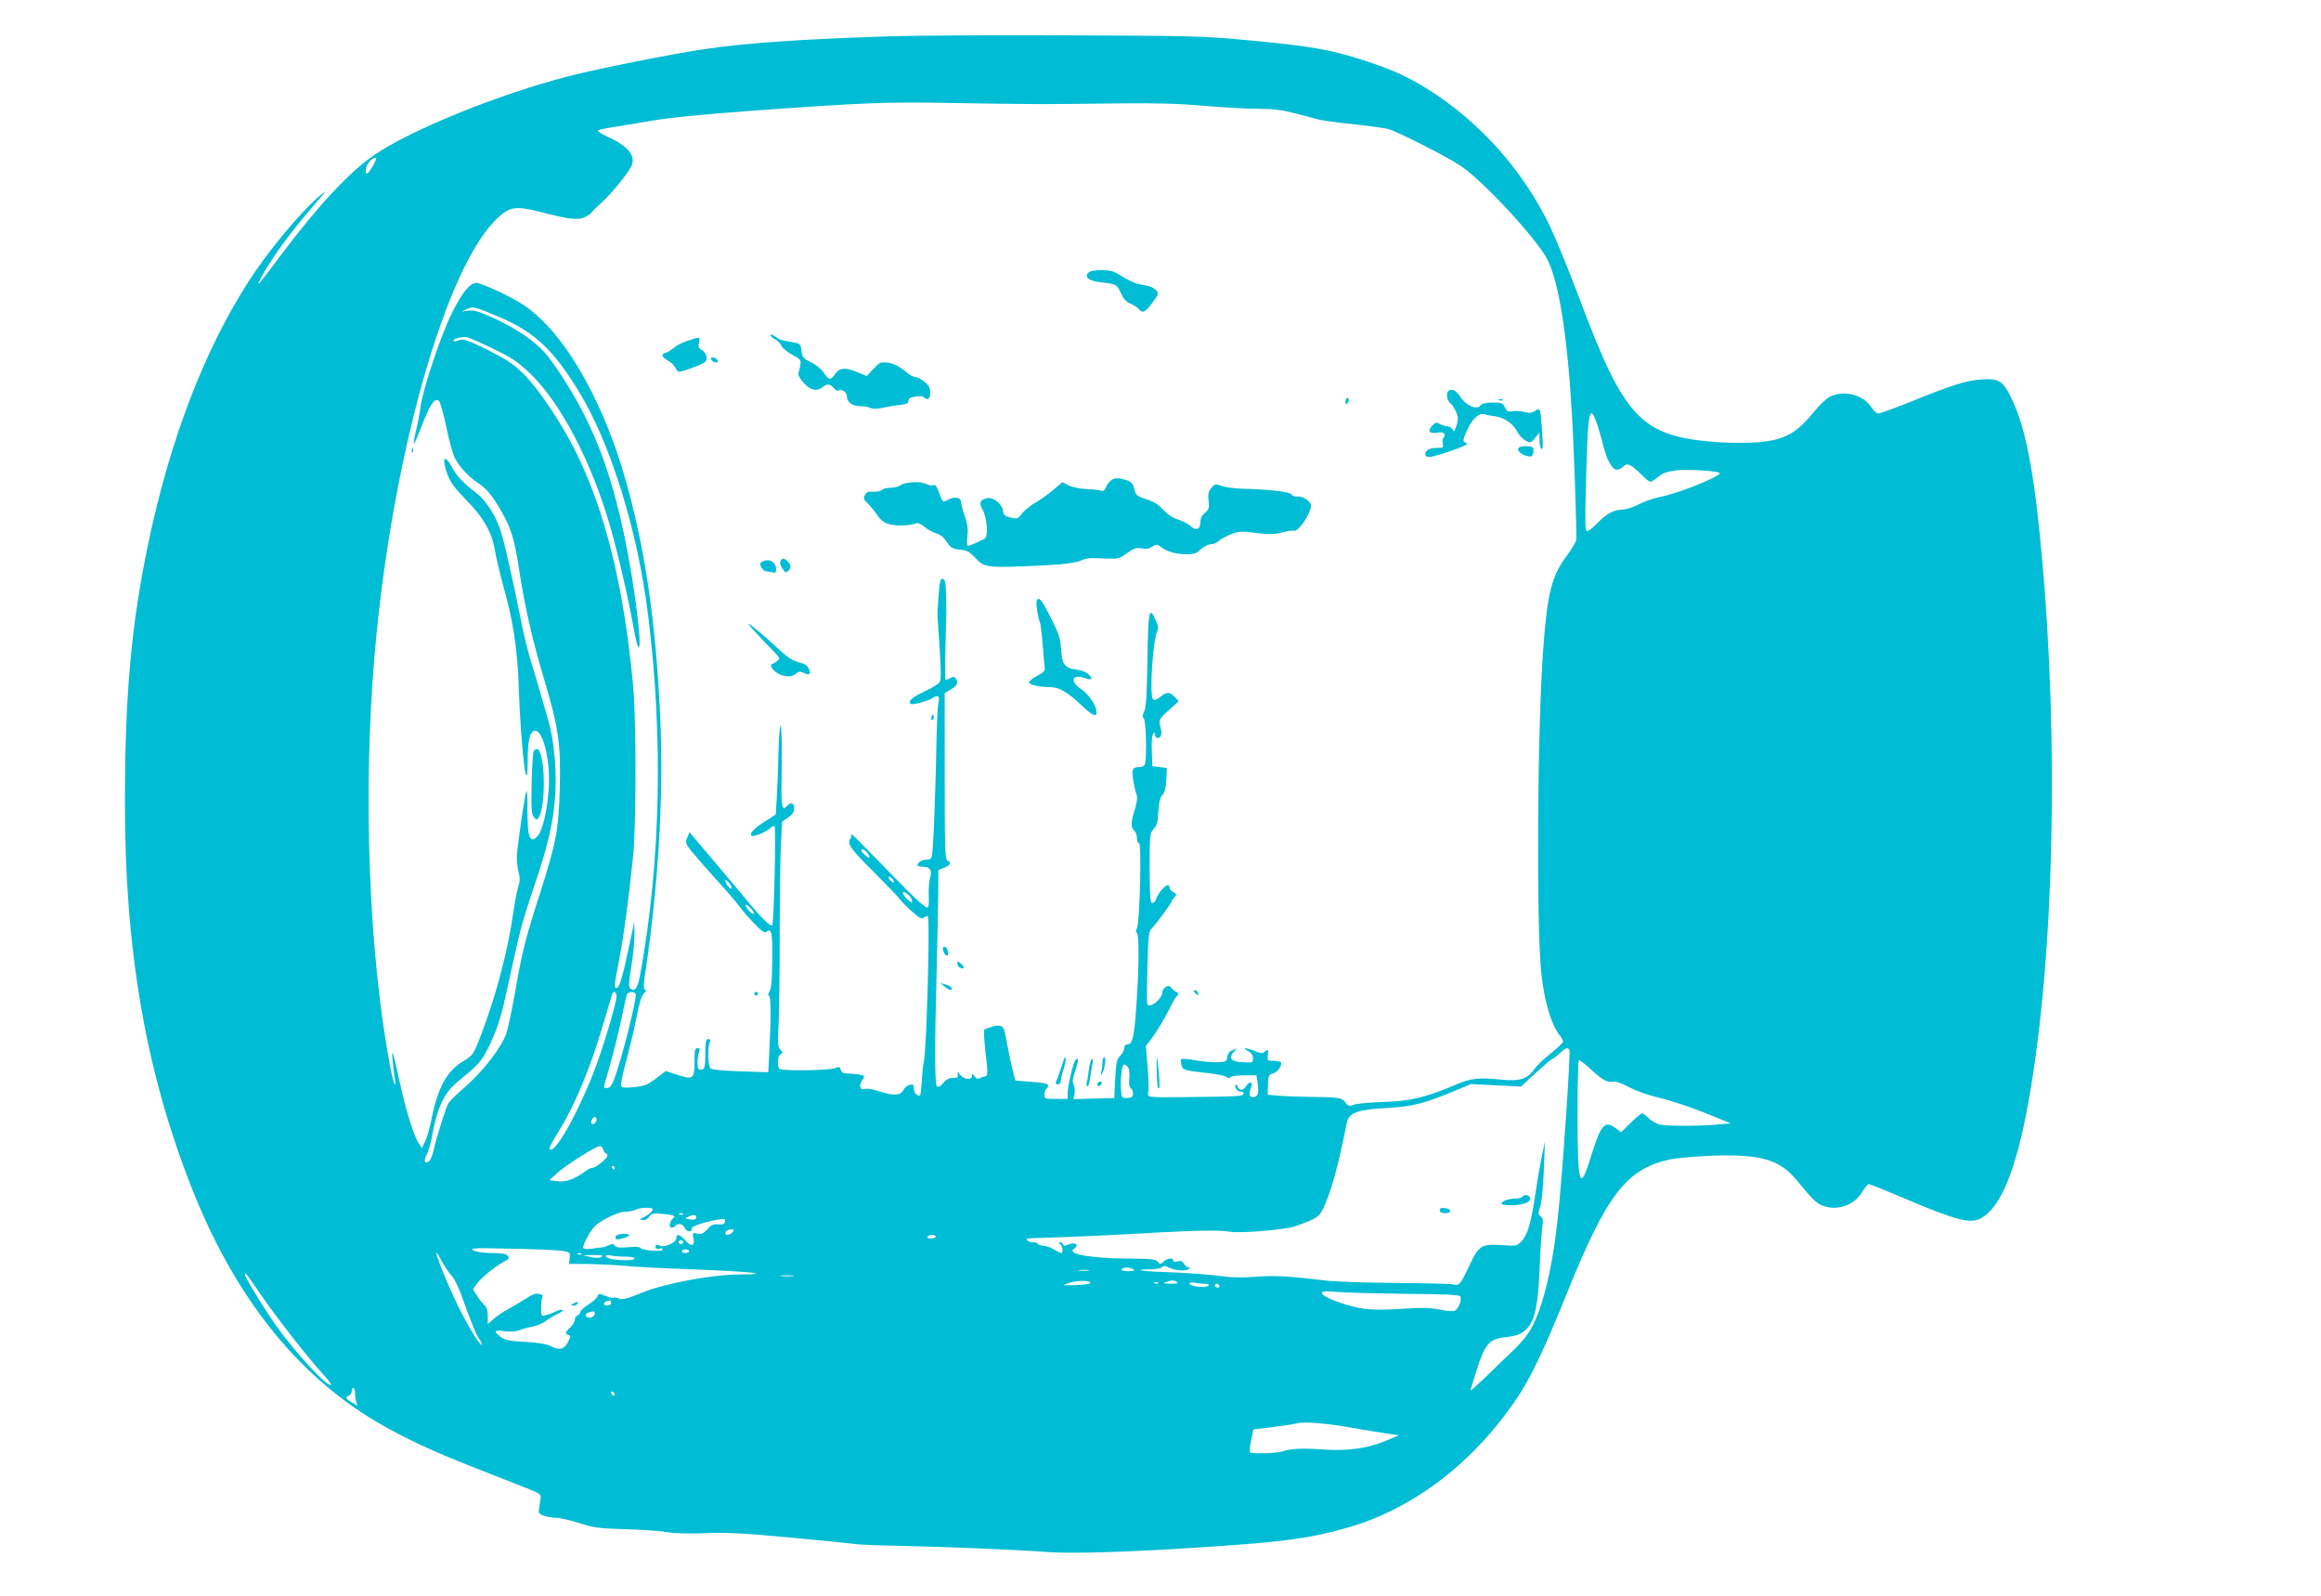 <?xml version="1.0" standalone="no"?>
<!DOCTYPE svg PUBLIC "-//W3C//DTD SVG 20010904//EN"
 "http://www.w3.org/TR/2001/REC-SVG-20010904/DTD/svg10.dtd">
<svg version="1.0" xmlns="http://www.w3.org/2000/svg"
 width="1280pt" height="880pt" viewBox="0 0 1280 880"
 preserveAspectRatio="xMidYMid meet">
<g transform="translate(0,880) scale(0.1,-0.1)"
fill="#00bcd4" stroke="none">
<path d="M4910 8600 c-492 -16 -797 -37 -1025 -71 -172 -25 -595 -109 -748
-149 -388 -100 -871 -296 -1075 -436 -138 -95 -309 -279 -519 -559 -119 -159
-132 -174 -108 -126 49 98 163 256 289 401 75 86 82 97 41 62 -112 -96 -290
-311 -396 -477 -245 -382 -434 -877 -553 -1450 -92 -440 -127 -834 -127 -1415
-1 -814 114 -1483 364 -2120 235 -602 579 -1038 1024 -1301 150 -88 298 -158
546 -255 133 -52 269 -106 302 -119 46 -18 59 -28 57 -42 -1 -10 -5 -34 -8
-54 -6 -34 -4 -37 26 -48 18 -6 49 -11 68 -11 19 0 76 -13 126 -29 81 -26 109
-30 261 -34 94 -3 195 -10 225 -16 35 -7 110 -9 205 -6 124 5 206 1 475 -24
179 -17 341 -33 360 -36 19 -3 134 -8 255 -10 245 -5 629 -21 805 -34 137 -10
480 1 900 30 407 27 550 47 753 105 372 107 713 373 952 743 64 100 145 271
255 546 220 547 329 688 568 741 37 8 144 17 237 21 260 9 367 -21 458 -129
91 -110 113 -132 144 -145 80 -33 176 -2 221 71 15 25 32 46 38 46 6 0 92 -34
190 -76 290 -123 367 -144 427 -113 109 56 196 267 263 639 142 785 170 1976
73 3030 -40 437 -86 681 -159 838 -53 114 -73 127 -179 119 -83 -7 -156 -30
-395 -127 -83 -33 -158 -60 -167 -60 -10 0 -27 15 -38 33 -43 69 -149 98 -228
60 -19 -9 -59 -46 -89 -84 -98 -120 -163 -156 -311 -168 -54 -5 -151 -4 -217
0 -426 32 -515 124 -766 794 -56 149 -128 324 -159 391 -151 315 -392 585
-683 766 -107 66 -197 107 -337 152 -197 64 -305 83 -681 117 -211 20 -309 22
-965 24 -401 2 -840 -1 -975 -5z m830 -374 c96 0 294 2 440 4 191 2 318 -1
455 -13 104 -9 240 -17 301 -17 88 0 133 -6 210 -26 55 -14 115 -30 134 -35
19 -4 103 -16 185 -24 83 -9 168 -21 190 -26 50 -14 308 -144 395 -200 124
-80 429 -409 485 -523 63 -128 109 -419 134 -851 11 -174 27 -653 24 -691 -1
-11 -24 -50 -51 -87 -84 -110 -109 -208 -131 -512 -33 -440 -39 -1519 -11
-1790 16 -155 54 -283 100 -342 11 -14 20 -31 20 -37 0 -6 -31 -36 -69 -66
-38 -30 -78 -69 -90 -87 -38 -53 -80 -67 -180 -57 -133 13 -168 9 -261 -31
-159 -67 -241 -87 -390 -92 -74 -2 -148 -9 -164 -15 -25 -10 -30 -9 -46 12
-20 27 -38 30 -195 31 -66 1 -146 4 -177 7 l-57 5 2 55 c2 51 4 57 27 62 25 6
53 46 44 62 -3 4 -21 8 -41 8 -34 0 -35 1 -31 30 5 32 -1 37 -19 19 -9 -9 -22
-8 -53 5 -50 20 -75 20 -37 0 18 -10 27 -23 27 -40 0 -24 -2 -25 -57 -22 -65
3 -80 23 -47 60 18 19 18 19 -8 7 -18 -7 -28 -21 -30 -38 -3 -24 -7 -26 -53
-29 -27 -1 -83 4 -123 11 -40 8 -75 10 -78 6 -2 -4 -2 -19 2 -33 6 -27 16 -30
157 -45 42 -5 84 -14 91 -20 10 -8 16 -9 21 -1 3 5 37 10 75 10 l69 0 7 -45
c8 -55 1 -75 -26 -75 -22 0 -25 15 -10 54 12 32 -9 36 -28 6 -15 -24 -38 -26
-46 -4 -4 9 -9 15 -11 12 -11 -11 8 -38 27 -38 11 0 18 -5 16 -12 -5 -14 -26
-15 -323 -18 -213 -2 -208 -3 -202 28 3 14 1 76 -4 139 l-10 115 28 36 c33 43
86 132 109 182 9 19 23 44 32 54 14 15 14 20 3 24 -7 2 -20 12 -29 22 -12 15
-19 16 -33 7 -11 -7 -19 -19 -19 -28 0 -38 -72 -95 -83 -65 -2 6 -2 98 1 204
4 168 7 196 22 210 22 21 110 140 110 149 0 3 7 14 16 24 14 16 14 18 -5 29
-12 6 -21 17 -21 25 0 38 -58 -14 -76 -67 -4 -10 -12 -18 -20 -18 -11 0 -13
37 -14 192 0 184 1 193 22 216 18 18 23 38 26 95 3 52 9 78 22 92 13 14 20 39
22 85 l3 65 -40 5 -40 5 -3 84 c-2 49 1 88 8 95 7 7 10 5 10 -7 0 -21 26 -23
33 -3 3 8 2 29 -3 47 -11 39 -8 46 53 99 l48 43 -22 23 c-27 29 -43 30 -76 4
-46 -36 -53 -28 -53 63 0 108 17 267 31 294 9 16 7 30 -7 62 -36 83 -42 57
-46 -216 -3 -193 -7 -265 -18 -286 -10 -21 -11 -30 -2 -39 13 -13 17 -222 6
-252 -3 -9 -16 -16 -28 -16 -42 0 -47 -11 -35 -80 6 -36 15 -71 19 -79 4 -7
-1 -40 -11 -73 -23 -72 -24 -102 -4 -118 8 -7 15 -25 15 -41 0 -16 5 -29 12
-29 14 0 4 -440 -12 -469 -7 -13 -7 -22 0 -26 13 -8 12 -199 -4 -412 -12 -170
-21 -203 -52 -203 -8 0 -14 -9 -14 -20 0 -11 -10 -30 -22 -42 -19 -19 -23 -36
-28 -128 l-5 -105 -112 -3 -113 -3 6 29 c3 16 1 39 -5 50 -8 15 -6 33 9 78 19
55 20 78 1 58 -12 -13 -43 -142 -43 -181 l0 -33 -64 0 c-61 0 -64 1 -64 24 0
14 5 28 10 31 6 3 10 12 10 19 0 10 -26 15 -90 20 l-90 7 -11 41 c-10 37 -30
131 -45 215 -9 46 -23 54 -70 42 -21 -6 -42 -14 -46 -17 -4 -4 0 -61 7 -126
14 -113 13 -130 -3 -132 -4 0 -16 -4 -26 -9 -14 -6 -23 -3 -32 10 -13 17 -14
17 -14 2 0 -25 -44 -21 -64 5 -15 21 -16 22 -14 3 3 -16 -3 -20 -27 -19 -21 0
-37 -8 -54 -29 -16 -19 -27 -25 -34 -18 -12 12 -13 205 -2 621 4 151 8 342 9
423 l1 149 33 13 c34 15 41 29 17 39 -13 5 -15 66 -15 465 l0 459 35 21 c35
21 42 35 26 60 -6 10 -13 11 -29 2 -11 -6 -23 -11 -27 -11 -3 0 -4 80 -1 178
2 97 4 186 5 197 0 11 -1 56 -2 100 -2 64 -5 80 -18 83 -13 2 -17 -13 -23 -95
-4 -54 -7 -102 -6 -108 1 -5 6 -88 12 -182 9 -140 8 -176 -2 -188 -8 -9 -43
-30 -79 -47 -72 -33 -98 -58 -77 -70 12 -7 108 21 123 35 3 4 13 7 21 7 11 0
13 -8 7 -37 -4 -21 -8 -105 -10 -188 -3 -211 -15 -538 -21 -612 -5 -61 -7 -63
-33 -63 -26 0 -51 -16 -51 -32 0 -4 13 -8 29 -8 40 0 53 -19 40 -61 -5 -19 -9
-63 -7 -99 2 -44 -1 -65 -8 -65 -16 0 -89 70 -273 261 -85 87 -151 153 -147
146 4 -7 2 -19 -4 -27 -21 -26 1 -57 129 -184 69 -69 133 -135 141 -147 8 -12
39 -43 68 -69 44 -39 55 -45 67 -35 9 7 18 10 22 7 13 -13 -8 -765 -23 -807
-3 -8 -7 -51 -10 -95 -3 -44 -7 -81 -9 -84 -12 -11 -35 12 -35 34 0 22 -4 26
-22 23 -12 -2 -28 -14 -35 -28 -16 -32 -56 -34 -135 -8 -32 11 -67 17 -78 13
-27 -9 -36 17 -15 48 15 24 15 25 -16 31 -17 3 -46 6 -64 6 -24 0 -34 5 -38
20 -5 18 -8 19 -34 9 -30 -12 -284 -16 -303 -4 -16 10 -12 75 5 82 14 5 14 8
-1 24 -15 16 -16 35 -10 141 3 68 6 292 6 498 0 206 3 430 7 497 l6 122 33 23
c25 17 34 31 34 51 0 30 -20 36 -40 12 -26 -31 -32 -2 -30 129 4 181 1 321 -6
313 -4 -4 -9 -73 -11 -154 -2 -82 -6 -190 -9 -241 l-6 -94 -61 -39 c-61 -40
-85 -65 -73 -77 10 -9 78 18 102 40 12 11 24 16 26 11 8 -15 -4 -530 -13 -544
-8 -14 -60 38 -161 161 -62 74 -114 137 -186 221 -35 41 -74 87 -86 102 l-23
28 -13 -30 c-11 -28 -10 -33 26 -78 21 -26 81 -95 134 -153 53 -58 109 -123
125 -145 16 -22 53 -66 84 -97 41 -43 58 -55 67 -47 29 24 35 -3 33 -154 -1
-112 -5 -158 -15 -174 -8 -13 -10 -23 -4 -23 12 0 13 -119 3 -300 l-6 -123
-154 5 c-95 3 -158 9 -165 16 -13 13 -17 107 -5 140 6 17 5 22 -7 22 -13 0
-16 -14 -16 -80 0 -63 -3 -82 -15 -87 -9 -3 -19 -3 -22 1 -9 8 -8 66 2 94 6
17 4 22 -9 22 -13 0 -16 -12 -16 -74 0 -96 -7 -102 -92 -74 l-66 22 -54 -41
c-46 -35 -62 -42 -121 -48 -52 -5 -68 -4 -72 7 -3 8 10 71 29 140 19 70 45
178 57 240 15 78 27 118 40 130 13 11 15 18 7 20 -10 4 -10 23 1 94 74 508
101 970 82 1409 -24 527 -84 938 -196 1326 -106 369 -284 702 -463 870 -66 62
-103 87 -204 138 -68 33 -135 61 -150 61 -37 0 -81 -54 -139 -173 -59 -120
-155 -408 -169 -504 -5 -38 -16 -99 -25 -134 -24 -106 -17 -100 30 20 46 120
70 156 94 142 8 -5 26 -67 42 -144 15 -74 37 -153 48 -174 25 -48 76 -103 129
-138 47 -31 78 -69 129 -158 51 -90 71 -154 94 -307 33 -214 73 -391 137 -606
82 -273 96 -368 89 -614 -7 -232 -18 -289 -110 -580 -82 -254 -98 -320 -136
-540 -17 -96 -39 -200 -49 -230 -26 -75 -127 -206 -225 -292 -45 -39 -88 -81
-94 -92 -15 -24 -65 -186 -83 -264 -7 -30 -19 -56 -27 -59 -23 -9 -27 5 -10
39 9 18 21 58 27 88 31 176 68 253 149 319 94 76 121 104 146 149 44 78 83
182 104 277 11 50 36 163 56 253 36 166 57 236 120 422 95 281 121 449 105
670 -8 97 -19 160 -46 252 -20 68 -42 143 -49 168 -7 25 -24 83 -39 129 -14
47 -40 152 -56 235 -42 209 -78 367 -102 456 -24 90 -84 188 -142 232 -72 55
-107 92 -133 141 -44 80 -59 50 -23 -45 14 -38 41 -74 99 -133 96 -96 146
-184 161 -283 6 -37 26 -121 44 -187 55 -191 80 -355 87 -565 11 -332 48 -639
49 -405 0 113 13 165 41 165 46 0 86 -171 75 -323 -8 -112 -32 -219 -57 -252
-44 -55 -61 -17 -60 133 1 63 -2 113 -5 109 -9 -9 -53 -313 -54 -367 0 -25 5
-62 11 -83 7 -28 7 -48 -1 -70 -6 -18 -15 -61 -21 -97 -26 -174 -41 -248 -82
-405 -41 -156 -118 -374 -148 -423 -7 -11 -29 -30 -49 -41 -92 -52 -144 -143
-179 -316 -9 -50 -26 -107 -36 -128 l-18 -38 -19 28 c-26 39 -71 186 -103 333
-37 172 -46 200 -40 125 3 -33 8 -78 12 -100 10 -70 -7 -31 -23 51 -119 620
-154 1506 -89 2274 93 1093 394 2161 684 2422 65 59 98 63 232 29 159 -41 209
-47 247 -27 16 8 32 19 34 23 1 5 28 31 58 58 51 46 136 150 160 195 30 56
-11 111 -123 163 -37 17 -64 34 -60 38 5 3 40 11 78 17 39 6 136 22 217 36 97
17 289 36 565 56 611 44 734 49 1088 42 176 -3 399 -6 495 -6z m-3682 -338
c-29 -52 -46 -60 -40 -18 4 28 34 60 55 60 5 0 -2 -19 -15 -42z m691 -834
c196 -83 301 -180 441 -409 176 -286 325 -764 384 -1235 84 -669 70 -1356 -41
-1972 -15 -87 -31 -111 -58 -88 -9 7 -7 34 6 117 10 60 18 140 18 178 l-1 70
-28 -130 c-36 -172 -53 -228 -68 -233 -17 -5 -15 15 14 163 25 132 51 324 75
560 18 170 18 753 1 940 -51 550 -155 973 -322 1304 -78 156 -207 347 -287
423 -57 55 -95 79 -197 130 -115 56 -130 61 -157 51 -16 -6 -29 -7 -29 -2 0
11 48 24 73 20 10 -1 74 -29 142 -62 103 -49 136 -71 204 -134 170 -161 343
-489 446 -848 46 -161 103 -407 131 -569 10 -54 21 -98 26 -98 21 0 -24 352
-77 607 -61 292 -133 506 -241 710 -56 107 -152 256 -201 310 -57 63 -149 126
-262 180 -97 45 -123 54 -156 50 l-40 -5 30 14 c36 15 40 14 174 -42z m6060
-596 c11 -35 25 -83 31 -108 19 -82 51 -140 75 -140 13 0 28 7 35 15 21 25 42
17 97 -37 51 -50 52 -51 75 -35 13 10 32 24 43 32 11 8 46 17 77 21 70 8 250
-4 242 -17 -15 -25 -241 -114 -332 -130 -31 -6 -82 -24 -114 -40 -31 -16 -71
-29 -88 -29 -47 0 -91 -23 -140 -74 -24 -25 -50 -46 -57 -46 -11 0 -12 41 -8
213 3 116 7 256 10 309 8 148 21 165 54 66z m-4021 -2368 c7 -11 9 -20 5 -20
-10 0 -43 32 -43 41 0 14 25 0 38 -21z m142 -152 c0 -6 -7 -5 -15 2 -8 7 -15
17 -15 22 0 6 7 5 15 -2 8 -7 15 -17 15 -22z m-896 -37 c-7 -7 -34 28 -34 43
1 6 10 0 21 -13 11 -13 17 -27 13 -30z m978 -38 c10 -9 18 -23 18 -31 0 -12
-6 -10 -25 8 -38 35 -31 58 7 23z m-863 -83 c12 -18 13 -22 2 -19 -8 3 -21 16
-30 29 -12 18 -13 22 -2 19 8 -3 21 -16 30 -29z m-749 -474 c0 -33 -59 -235
-108 -371 -81 -224 -215 -475 -254 -475 -16 0 -8 18 52 116 81 132 168 343
230 554 29 96 54 181 56 188 6 21 24 13 24 -12z m105 14 c11 -17 -80 -378
-122 -482 -10 -25 -22 -38 -34 -38 -10 0 -19 2 -19 4 0 3 15 58 34 123 19 66
46 175 61 244 14 68 28 132 31 142 6 18 39 23 49 7z m5150 -310 c8 -13 -41
-730 -66 -945 -32 -286 -88 -505 -159 -615 -17 -26 -58 -73 -93 -105 -34 -32
-99 -94 -144 -139 -46 -44 -83 -77 -83 -73 0 4 16 56 35 116 45 139 67 165
150 176 76 9 97 18 128 51 42 45 60 130 68 334 4 102 11 204 15 228 5 33 3 46
-10 55 -14 11 -14 17 -2 52 8 23 16 106 20 200 l6 160 -20 -95 c-10 -52 -23
-129 -29 -170 -27 -184 -44 -245 -79 -284 -27 -28 -28 -28 -113 -22 -110 7
-125 -3 -180 -122 -43 -93 -53 -105 -84 -95 -10 3 -150 7 -310 8 -159 1 -335
7 -390 13 -223 26 -284 29 -390 21 -64 -5 -135 -4 -170 1 -73 11 -203 21 -349
26 -112 3 -161 14 -65 14 30 0 60 5 67 12 9 9 17 9 34 0 37 -18 82 -23 109
-13 16 7 19 10 7 10 -10 1 -22 10 -28 21 -8 15 -17 19 -35 14 -15 -4 -25 -2
-25 5 0 17 -31 13 -53 -6 -16 -16 -20 -16 -30 -3 -14 17 -27 18 -192 20 -130
1 -252 16 -273 33 -11 9 -10 13 5 24 26 20 -1 35 -35 20 -20 -9 -26 -9 -30 1
-2 6 -9 12 -15 12 -8 0 -7 -4 1 -12 13 -13 16 -48 5 -48 -5 0 -23 9 -41 20
-18 11 -43 20 -57 20 -13 0 -27 5 -30 10 -3 6 -17 10 -30 10 -13 0 -27 5 -30
10 -7 12 -17 11 120 15 159 5 416 17 595 28 213 12 358 14 400 5 49 -11 306
10 360 29 126 44 136 51 163 111 42 94 76 219 125 462 12 54 57 71 222 80 145
9 203 24 374 95 l89 37 137 -7 138 -7 82 76 c46 42 86 76 90 76 4 0 22 14 40
30 34 32 45 36 55 20z m201 -170 c14 -6 34 -8 44 -5 10 3 47 -10 86 -31 42
-22 108 -45 169 -59 55 -13 165 -49 245 -81 l145 -59 -70 -6 c-113 -10 -287
-10 -326 1 -19 6 -46 21 -59 35 -13 14 -28 25 -34 25 -6 0 -34 -23 -63 -52
l-53 -52 -29 22 c-62 46 -82 23 -140 -165 -59 -190 -71 -149 -71 236 0 164 3
301 7 304 3 4 32 -18 64 -48 31 -30 70 -60 85 -65z m-2636 75 c8 -10 11 -32 8
-60 -4 -31 -1 -48 9 -56 8 -7 13 -22 11 -33 -2 -16 -10 -21 -33 -21 -29 0 -30
2 -33 50 -4 59 6 135 17 135 5 0 14 -7 21 -15z m-2930 -289 c0 -16 -18 -31
-27 -22 -8 8 5 36 17 36 5 0 10 -6 10 -14z m37 -166 c3 -11 9 -20 14 -20 5 0
9 -6 9 -12 0 -16 -64 -68 -83 -68 -8 0 -25 -8 -38 -18 -58 -44 -110 -63 -155
-56 l-44 6 46 42 c50 44 210 145 232 146 8 0 16 -9 19 -20z m63 -100 c0 -5 -2
-10 -4 -10 -3 0 -8 5 -11 10 -3 6 -1 10 4 10 6 0 11 -4 11 -10z m210 -228 c0
-12 -30 -37 -55 -47 -19 -8 -19 -8 -1 -13 12 -2 26 4 36 18 15 20 22 21 84 15
52 -6 63 -10 52 -19 -22 -17 -31 -56 -12 -56 8 0 18 5 21 10 11 17 43 11 50
-10 3 -11 15 -20 25 -20 12 0 17 5 14 13 -5 13 68 39 149 52 34 5 38 4 35 -12
-3 -14 -11 -17 -37 -15 -26 3 -38 -2 -59 -26 -22 -24 -33 -29 -56 -25 -27 6
-28 4 -22 -25 10 -44 -11 -50 -44 -13 -32 35 -50 40 -50 13 0 -24 -67 -55 -91
-41 -11 5 -20 5 -24 0 -7 -12 12 -24 24 -16 5 3 12 1 16 -5 4 -6 -16 -9 -56
-7 -35 2 -65 9 -66 14 -3 7 -28 9 -69 5 -49 -4 -68 -1 -74 9 -7 10 -14 11 -32
2 -13 -6 -30 -12 -38 -12 -8 0 -34 -3 -56 -7 -25 -4 -44 -2 -48 4 -3 5 9 36
27 67 27 48 43 64 97 94 41 23 81 37 109 39 24 1 51 7 60 12 20 12 91 13 91 2z
m167 -28 c-3 -3 -12 -4 -19 -1 -8 3 -5 6 6 6 11 1 17 -2 13 -5z m73 -18 c0
-10 -9 -13 -27 -11 -40 5 -40 5 -18 15 30 13 45 12 45 -4z m200 -81 c-13 -16
-40 -20 -40 -7 0 14 12 22 33 22 16 0 17 -3 7 -15z m1120 -25 c0 -5 -12 -10
-26 -10 -14 0 -23 4 -19 10 3 6 15 10 26 10 10 0 19 -4 19 -10z m-1392 -31
c-2 -6 -8 -10 -13 -10 -5 0 -11 4 -13 10 -2 6 4 11 13 11 9 0 15 -5 13 -11z
m-668 -47 c44 -7 45 -8 42 -39 l-4 -33 99 0 c54 -1 145 -5 203 -10 58 -6 231
-15 385 -20 313 -12 448 -27 255 -28 -156 -1 -413 -49 -540 -101 -83 -34 -112
-41 -130 -31 -10 5 -20 7 -23 3 -4 -3 -24 2 -46 10 -37 15 -40 15 -45 -1 -4
-10 -26 -31 -51 -46 -25 -16 -45 -35 -45 -41 0 -7 -7 -15 -15 -19 -8 -3 -15
-14 -15 -24 0 -10 -11 -29 -25 -42 -29 -27 -31 -37 -10 -42 13 -3 13 -8 -2
-38 -21 -42 -48 -48 -95 -24 -23 12 -66 20 -140 24 -86 4 -113 10 -135 26 -44
33 -39 41 19 33 35 -4 64 -2 84 6 17 7 50 16 73 20 23 4 54 17 69 29 15 12 45
30 67 40 22 10 35 21 28 23 -6 2 -24 -2 -40 -10 -15 -8 -40 -17 -54 -20 -25
-6 -25 -5 -25 46 1 28 5 55 9 58 5 4 -3 9 -18 13 -21 5 -38 -1 -78 -27 -29
-19 -71 -44 -94 -56 -23 -12 -58 -35 -78 -52 l-35 -31 0 44 c0 32 -6 50 -20
63 -12 10 -30 34 -41 52 l-21 33 22 31 c24 33 98 93 150 122 27 14 30 20 20
32 -9 11 -34 15 -89 15 -47 1 -86 6 -101 15 -22 12 3 14 210 9 129 -2 255 -8
280 -12z m-610 -137 c20 -20 45 -76 78 -172 28 -78 60 -156 72 -173 12 -17 20
-34 17 -36 -8 -8 -71 94 -126 204 -77 154 -169 398 -100 267 17 -33 44 -73 59
-90z m1310 135 c0 -5 -9 -10 -20 -10 -11 0 -20 5 -20 10 0 6 9 10 20 10 11 0
20 -4 20 -10z m-593 -16 c-3 -3 -12 -4 -19 -1 -8 3 -5 6 6 6 11 1 17 -2 13 -5z
m110 -15 c-11 -7 -32 -7 -60 -1 l-42 10 60 1 c46 0 56 -2 42 -10z m134 1 c27
0 49 -4 49 -10 0 -11 -65 -13 -122 -4 -21 4 -38 11 -38 17 0 5 13 7 31 3 17
-3 53 -6 80 -6z m2799 -70 c11 -7 3 -10 -28 -10 -26 0 -41 4 -37 10 8 13 45
13 65 0z m-247 -7 c-13 -2 -35 -2 -50 0 -16 2 -5 4 22 4 28 0 40 -2 28 -4z
m-4569 -126 c79 -117 262 -352 348 -446 27 -29 47 -56 44 -58 -17 -17 -196
176 -302 325 -67 94 -174 270 -174 286 0 14 10 1 84 -107z m2939 96 c-18 -2
-48 -2 -65 0 -18 2 -4 4 32 4 36 0 50 -2 33 -4z m1640 -38 c-2 -5 -38 -11 -80
-12 -78 -2 -78 -2 -38 12 45 15 121 15 118 0z m477 5 c11 -7 1 -9 -35 -9 -40
1 -45 3 -25 9 35 11 43 11 60 0z m-103 -6 c-3 -3 -12 -4 -19 -1 -8 3 -5 6 6 6
11 1 17 -2 13 -5z m261 -4 c19 0 23 -3 15 -11 -14 -14 -103 -3 -103 13 0 6 12
8 31 4 17 -3 43 -6 57 -6z m77 -10 c3 -5 -1 -10 -9 -10 -9 0 -16 5 -16 10 0 6
4 10 9 10 6 0 13 -4 16 -10z m1033 -45 c192 -1 286 -5 294 -13 13 -13 -6 -68
-29 -80 -8 -5 -44 -2 -81 6 -50 10 -96 12 -182 6 -161 -10 -226 -8 -295 10
-94 24 -175 59 -175 75 0 11 16 12 93 6 50 -4 219 -8 375 -10z m-4388 -50 c0
-8 -9 -15 -20 -15 -22 0 -27 15 -7 23 21 9 27 7 27 -8z m-90 -59 c0 -16 -27
-29 -41 -20 -15 9 -10 22 9 27 29 8 32 7 32 -7z m-1322 -439 c-1 -12 2 -33 6
-46 l8 -23 -31 18 c-35 20 -38 29 -16 38 8 3 15 15 15 26 0 12 4 18 10 15 5
-3 9 -16 8 -28z m1432 -8 c0 -6 -4 -7 -10 -4 -5 3 -10 11 -10 16 0 6 5 7 10 4
6 -3 10 -11 10 -16z m4080 -185 c74 -13 160 -27 190 -31 l55 -8 -76 -32 c-93
-39 -204 -55 -329 -47 -125 9 -187 6 -230 -8 -39 -13 -174 -17 -186 -6 -4 4
-1 34 6 66 l12 59 105 13 c58 7 117 16 131 20 40 12 169 2 322 -26z"/>
<path d="M6000 7294 c-20 -23 6 -43 65 -50 91 -10 95 -12 116 -59 14 -32 29
-49 52 -59 18 -7 38 -20 46 -29 22 -27 37 -20 76 33 36 49 37 52 20 70 -9 10
-30 21 -46 24 -16 3 -42 8 -58 11 -15 4 -52 22 -82 40 -46 30 -62 35 -115 35
-43 0 -65 -5 -74 -16z"/>
<path d="M4250 6951 c0 -6 11 -16 24 -22 13 -6 29 -22 35 -35 6 -13 33 -36 61
-51 54 -30 52 -26 34 -98 -4 -14 6 -32 29 -57 37 -41 70 -48 103 -23 26 20 41
19 61 -4 9 -11 20 -18 25 -15 18 11 48 -8 48 -30 0 -33 31 -56 74 -56 20 0 46
-4 56 -10 12 -6 34 -6 67 1 26 6 69 13 96 16 36 4 47 9 47 23 0 12 11 19 37
23 21 4 42 2 47 -3 21 -21 36 -10 36 24 0 26 -7 41 -31 60 -17 14 -39 26 -49
26 -11 0 -34 12 -52 28 -50 42 -89 57 -137 53 -7 0 -29 -18 -47 -38 l-34 -37
-55 23 c-64 27 -97 23 -121 -14 -22 -33 -35 -31 -61 10 -14 20 -43 44 -70 57
-43 21 -48 27 -53 63 -5 39 -6 40 -55 49 -60 10 -64 11 -92 32 -15 10 -23 12
-23 5z"/>
<path d="M3793 6921 c-29 -9 -62 -26 -75 -38 -13 -11 -33 -24 -46 -28 -29 -8
-24 -24 14 -45 16 -9 33 -26 39 -38 5 -12 13 -22 18 -22 22 0 137 43 147 55
15 18 4 52 -21 66 -16 8 -19 17 -14 40 7 33 8 33 -62 10z"/>
<path d="M3922 6818 c3 -7 13 -15 22 -16 12 -3 17 1 14 10 -3 7 -13 15 -22 16
-12 3 -17 -1 -14 -10z"/>
<path d="M7987 6643 c-13 -12 -7 -50 9 -64 21 -17 44 -63 44 -88 0 -11 -5 -32
-11 -48 -9 -25 -12 -26 -20 -10 -6 9 -19 17 -30 17 -10 0 -28 6 -39 12 -17 11
-23 9 -41 -9 -29 -28 -16 -47 26 -39 36 7 54 -7 36 -27 -5 -7 -8 -23 -4 -35 5
-20 2 -22 -34 -22 -40 0 -63 -14 -63 -37 0 -7 10 -13 22 -13 30 0 208 61 208
72 0 4 -4 8 -10 8 -16 0 -11 25 16 79 29 58 63 86 94 76 11 -4 38 -9 58 -11
47 -6 99 -42 120 -85 9 -19 30 -40 45 -49 27 -14 29 -14 53 15 l24 30 0 -42
c0 -23 5 -45 11 -49 8 -5 9 21 4 92 -9 134 -10 138 -40 118 -18 -12 -32 -13
-57 -6 -19 5 -48 7 -66 4 -26 -3 -33 0 -43 22 -11 23 -18 26 -67 26 -39 0 -58
-5 -67 -16 -19 -27 -80 -1 -111 47 -22 36 -50 49 -67 32z"/>
<path d="M7427 6604 c-4 -4 -7 -14 -7 -23 0 -11 3 -12 11 -4 6 6 10 16 7 23
-2 6 -7 8 -11 4z"/>
<path d="M8268 6593 c7 -3 16 -2 19 1 4 3 -2 6 -13 5 -11 0 -14 -3 -6 -6z"/>
<path d="M8374 6329 c-9 -14 15 -36 48 -44 21 -5 27 -3 33 14 3 11 3 25 0 31
-8 13 -72 13 -81 -1z"/>
<path d="M2271 6314 c0 -11 3 -14 6 -6 3 7 2 16 -1 19 -3 4 -6 -2 -5 -13z"/>
<path d="M6130 6153 c-12 -8 -25 -26 -31 -40 -6 -17 -14 -23 -27 -19 -10 4
-47 8 -83 9 -35 2 -79 11 -97 21 l-33 17 -52 -44 c-29 -24 -73 -56 -99 -70
-25 -15 -58 -41 -72 -59 -23 -30 -27 -31 -63 -22 -31 7 -39 14 -41 36 -4 37
-53 77 -86 71 -42 -8 -49 -26 -27 -64 25 -44 33 -148 11 -160 -34 -18 -84 -39
-92 -39 -5 0 -7 23 -3 53 5 39 1 66 -14 111 -12 33 -21 67 -21 77 0 26 -34 33
-70 14 -33 -17 -27 -24 -60 60 -6 16 -15 23 -24 19 -8 -3 -25 0 -38 7 -30 16
-115 12 -142 -7 -11 -8 -37 -14 -56 -14 -20 0 -42 -6 -48 -12 -7 -7 -28 -11
-47 -10 -26 3 -36 -1 -45 -18 -10 -18 -7 -25 17 -48 15 -15 39 -44 53 -65 18
-27 36 -40 65 -48 39 -11 114 -8 146 5 10 5 28 -3 47 -19 18 -15 47 -31 65
-36 22 -6 42 -22 58 -47 21 -32 30 -38 72 -43 41 -4 55 -12 86 -46 53 -56 63
-57 424 -38 59 3 126 12 150 21 47 18 44 18 145 14 68 -3 76 -1 118 30 37 27
51 31 79 26 24 -5 42 -2 59 9 24 16 27 15 58 -8 47 -35 169 -46 197 -18 25 25
55 41 77 41 10 0 27 8 38 19 12 10 42 26 68 36 42 16 58 16 136 6 71 -9 98 -8
142 3 29 8 59 12 66 9 23 -9 94 96 94 139 0 23 -47 54 -76 50 -12 -2 -26 3
-31 11 -8 15 -121 28 -273 32 -42 1 -92 8 -112 15 -35 13 -38 12 -58 -11 -16
-19 -19 -33 -15 -70 5 -39 2 -48 -20 -67 -16 -14 -25 -32 -25 -52 0 -40 -24
-49 -54 -21 -13 12 -44 28 -69 36 -30 9 -58 28 -82 54 -26 29 -53 45 -93 58
-52 17 -58 21 -66 55 -10 38 -18 45 -73 58 -22 5 -38 3 -53 -7z"/>
<path d="M4304 5705 c-4 -8 1 -27 11 -41 13 -20 19 -23 31 -13 18 15 18 34 -2
53 -19 20 -33 20 -40 1z"/>
<path d="M4201 5701 c-10 -7 -11 -13 -2 -30 7 -11 17 -21 24 -21 7 0 22 -3 35
-6 18 -5 22 -2 22 18 0 41 -42 62 -79 39z"/>
<path d="M5717 5487 c-5 -14 8 -101 18 -118 3 -5 10 -59 15 -121 5 -62 10
-122 12 -132 2 -14 -9 -26 -42 -43 -25 -13 -45 -29 -45 -36 0 -13 57 -26 119
-26 48 -1 94 -28 173 -103 63 -60 90 -67 78 -21 -9 39 -44 86 -86 115 -61 43
-45 83 22 59 41 -14 49 -6 22 20 -12 13 -39 23 -66 26 -64 8 -81 29 -85 113
-4 59 -12 84 -56 171 -50 101 -68 123 -79 96z"/>
<path d="M4167 5313 c24 -27 65 -70 91 -96 45 -46 46 -49 28 -62 -10 -8 -23
-16 -28 -17 -16 -6 1 -33 31 -51 36 -21 79 -22 101 -2 14 13 22 14 44 4 32
-15 39 -9 27 22 -6 18 -22 28 -57 37 -35 10 -64 29 -113 75 -71 67 -155 137
-163 137 -3 0 14 -21 39 -47z"/>
<path d="M5136 4845 c-3 -8 -1 -15 4 -15 6 0 10 7 10 15 0 8 -2 15 -4 15 -2 0
-6 -7 -10 -15z"/>
<path d="M2943 4658 c-4 -7 -9 -87 -11 -178 -3 -138 -1 -168 12 -185 13 -17
17 -18 26 -5 44 67 36 380 -10 380 -5 0 -12 -6 -17 -12z"/>
<path d="M5200 3572 c0 -19 12 -42 22 -42 14 0 5 43 -9 48 -7 2 -13 -1 -13 -6z"/>
<path d="M5280 3486 c0 -9 7 -19 15 -23 25 -9 27 2 5 22 -18 17 -20 17 -20 1z"/>
<path d="M5209 3360 c26 -22 45 -26 39 -8 -3 7 -18 15 -34 19 l-29 8 24 -19z"/>
<path d="M6590 3325 c7 -9 15 -13 17 -11 7 7 -7 26 -19 26 -6 0 -6 -6 2 -15z"/>
<path d="M4160 3320 c0 -5 5 -10 10 -10 6 0 10 5 10 10 0 6 -4 10 -10 10 -5 0
-10 -4 -10 -10z"/>
<path d="M5868 2960 c-10 -31 -35 -106 -43 -122 -5 -13 -3 -18 9 -18 9 0 16 8
16 20 0 10 7 40 16 65 8 26 13 52 11 58 -3 8 -6 7 -9 -3z"/>
<path d="M6080 2943 c0 -16 -3 -39 -6 -53 -4 -18 -3 -21 4 -10 15 24 24 90 12
90 -5 0 -10 -12 -10 -27z"/>
<path d="M6380 2965 c-4 -16 1 -159 6 -164 10 -11 11 10 4 89 -4 47 -8 81 -10
75z"/>
<path d="M6006 2908 c-3 -29 -9 -63 -12 -75 -4 -13 -2 -23 3 -23 6 0 13 24 16
53 4 28 9 62 13 75 3 12 2 22 -3 22 -6 0 -13 -24 -17 -52z"/>
<path d="M6055 2829 c-10 -15 3 -25 16 -12 7 7 7 13 1 17 -6 3 -14 1 -17 -5z"/>
<path d="M8395 2200 c-3 -5 -22 -10 -41 -10 -37 0 -74 -15 -74 -29 0 -5 29 -8
65 -7 66 2 105 22 91 45 -9 14 -33 14 -41 1z"/>
<path d="M7940 2126 c0 -11 10 -16 31 -16 38 0 35 24 -4 28 -19 2 -27 -1 -27
-12z"/>
<path d="M3396 1983 c-3 -7 -2 -14 2 -16 10 -6 72 12 72 21 0 13 -69 9 -74 -5z"/>
<path d="M3160 1610 c-13 -8 -13 -10 2 -10 9 0 20 5 23 10 8 13 -5 13 -25 0z"/>
</g>
</svg>
